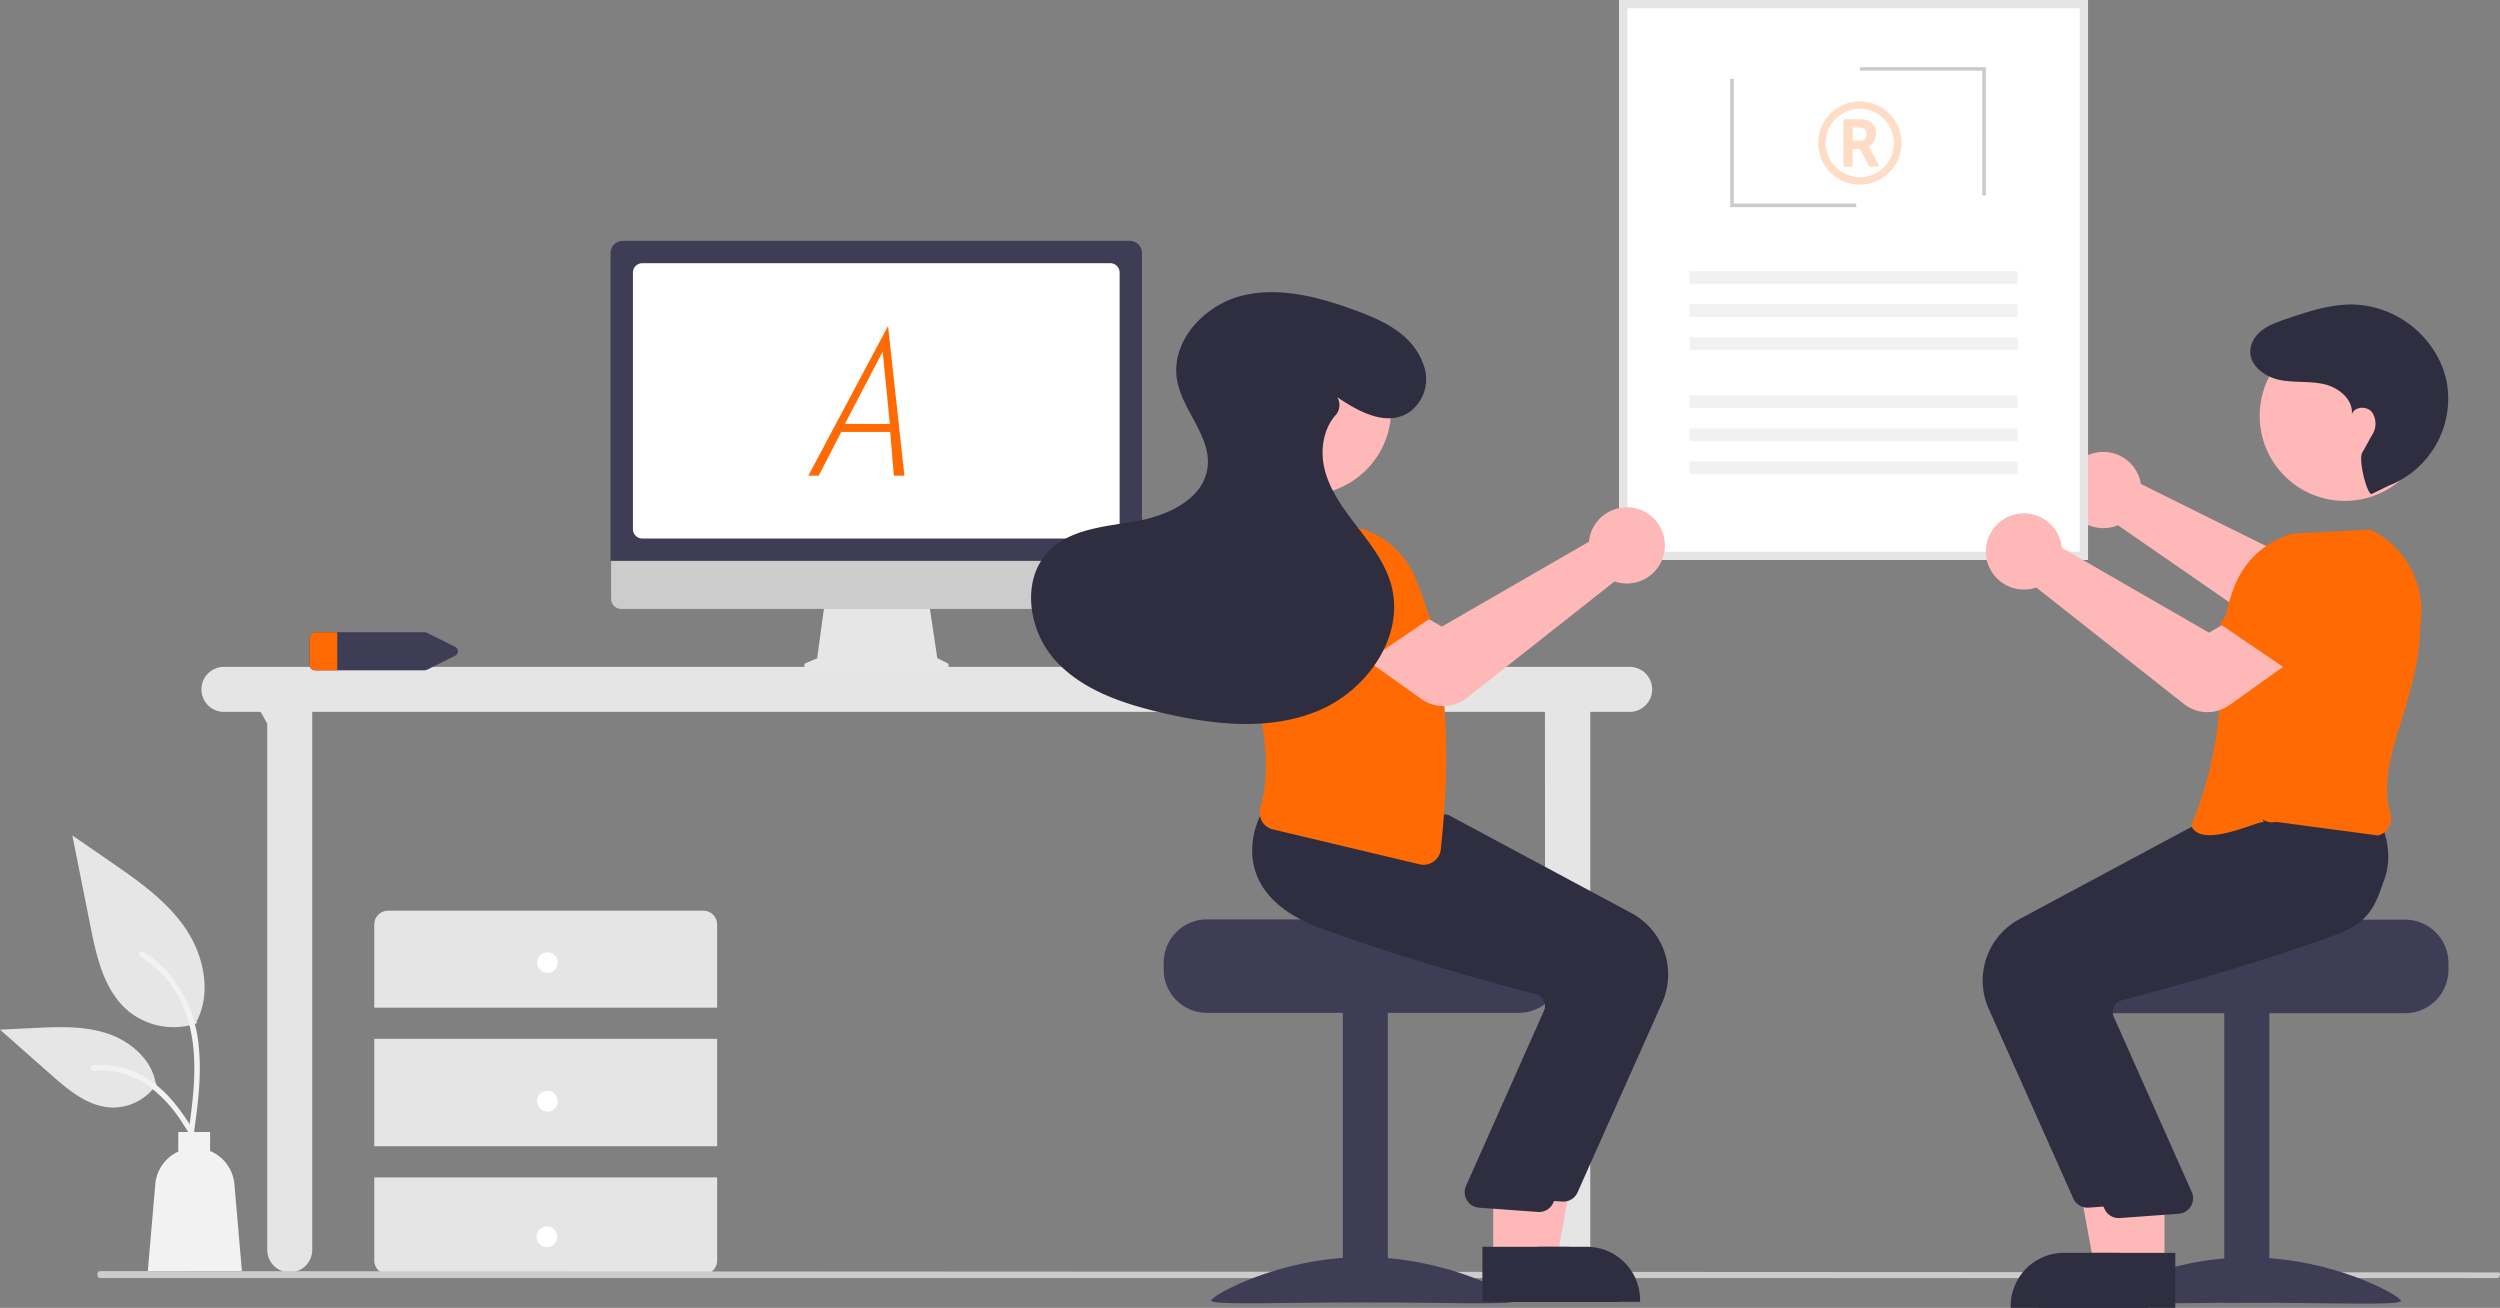 <svg xmlns="http://www.w3.org/2000/svg" width="527.657" height="276.046" viewBox="0 0 527.657 276.046">
  <rect x="0" y="0" width="527.657" height="276.046" fill="#808080" stroke="none"/>
  <g id="Grupo_138" data-name="Grupo 138" transform="translate(-1136.343 -2523.557)">
    <path id="Trazado_93" data-name="Trazado 93" d="M1577.085,2619.6a8.044,8.044,0,0,1,10.572,4.2,8.192,8.192,0,0,1,.313.857,7.812,7.812,0,0,1,.234,1.049l32.12,15.928,7.433-4.926,9.249,10.647-11.35,9.218a8.149,8.149,0,0,1-9.723.375l-32.589-22.536a7.692,7.692,0,0,1-.742.271,8.044,8.044,0,0,1-10.028-5.371,8.2,8.2,0,0,1-.214-.887,7.9,7.9,0,0,1-.119-.98A8.067,8.067,0,0,1,1577.085,2619.6Z" fill="#ffb8b8"/>
    <path id="Trazado_94" data-name="Trazado 94" d="M1178.858,2669.055a4.752,4.752,0,0,0,4.752,4.752h7.755l1.382,2.505v111.17a4.752,4.752,0,0,0,9.5,0V2673.807h260.173l.073,113.675a4.752,4.752,0,0,0,9.5,0V2673.807h8.407a4.751,4.751,0,0,0,0-9.5h-296.8A4.751,4.751,0,0,0,1178.858,2669.055Z" fill="#e5e5e5"/>
    <path id="Trazado_95" data-name="Trazado 95" d="M1287.709,2736.238v-17.545a2.924,2.924,0,0,0-2.924-2.924h-66.524a2.924,2.924,0,0,0-2.924,2.924v17.545Z" fill="#e5e5e5"/>
    <rect id="Rectángulo_55" data-name="Rectángulo 55" width="72.372" height="22.662" transform="translate(1215.337 2742.817)" fill="#e5e5e5"/>
    <path id="Trazado_96" data-name="Trazado 96" d="M1215.337,2772.058V2789.6a2.924,2.924,0,0,0,2.924,2.924h66.524a2.924,2.924,0,0,0,2.924-2.924v-17.545Z" fill="#e5e5e5"/>
    <circle id="Elipse_12" data-name="Elipse 12" cx="2.193" cy="2.193" r="2.193" transform="translate(1249.695 2724.542)" fill="#fff"/>
    <circle id="Elipse_13" data-name="Elipse 13" cx="2.193" cy="2.193" r="2.193" transform="translate(1249.695 2753.783)" fill="#fff"/>
    <circle id="Elipse_14" data-name="Elipse 14" cx="2.193" cy="2.193" r="2.193" transform="translate(1249.578 2782.405)" fill="#fff"/>
    <path id="Trazado_97" data-name="Trazado 97" d="M1201.669,2658.115v5.8a1.207,1.207,0,0,0,1.272,1.119h22.969a1.417,1.417,0,0,0,.629-.147l5.8-2.9a1.056,1.056,0,0,0,0-1.944l-5.8-2.9a1.426,1.426,0,0,0-.629-.146h-22.969A1.207,1.207,0,0,0,1201.669,2658.115Z" fill="#3f3d56"/>
    <path id="Trazado_98" data-name="Trazado 98" d="M1202.941,2657h4.576v8.042h-4.576a1.207,1.207,0,0,1-1.272-1.119v-5.8A1.207,1.207,0,0,1,1202.941,2657Z" fill="#ff6a03"/>
    <g id="Grupo_137" data-name="Grupo 137">
      <path id="Trazado_99" data-name="Trazado 99" d="M1177.939,2739.5a15.029,15.029,0,0,1-14.513-2.556c-5.083-4.267-6.677-11.3-7.974-17.8q-1.917-9.625-3.836-19.251l8.031,5.529c5.774,3.977,11.679,8.08,15.678,13.84s5.744,13.622,2.531,19.854" fill="#e6e6e6"/>
      <path id="Trazado_100" data-name="Trazado 100" d="M1177.252,2762.809c.813-5.92,1.649-11.916,1.079-17.9a28.158,28.158,0,0,0-5.429-14.76,24.543,24.543,0,0,0-6.3-5.709c-.63-.4-1.21.6-.583,1a23.345,23.345,0,0,1,9.233,11.141c2.011,5.113,2.334,10.686,1.987,16.118-.209,3.284-.653,6.547-1.1,9.806a.6.6,0,0,0,.4.71.58.58,0,0,0,.71-.4Z" fill="#f2f2f2"/>
      <path id="Trazado_101" data-name="Trazado 101" d="M1169.424,2752.333a11.066,11.066,0,0,1-9.64,4.976c-4.879-.232-8.948-3.638-12.61-6.871l-10.831-9.564,7.168-.343c5.156-.247,10.444-.477,15.354,1.113s9.439,5.416,10.337,10.5" fill="#e6e6e6"/>
      <path id="Trazado_102" data-name="Trazado 102" d="M1179.549,2766.213c-3.912-6.922-8.449-14.615-16.557-17.074a18.449,18.449,0,0,0-6.964-.719c-.74.063-.555,1.2.183,1.14a17.159,17.159,0,0,1,11.114,2.94,28.889,28.889,0,0,1,7.638,8.243c1.265,1.926,2.4,3.934,3.532,5.94.362.64,1.421.178,1.054-.471Z" fill="#f2f2f2"/>
      <path id="Trazado_103" data-name="Trazado 103" d="M1185.817,2773.5a8.375,8.375,0,0,0-5.133-7.016v-4h-6.712v4.128a8.375,8.375,0,0,0-4.854,6.89l-1.578,18.346H1187.4Z" fill="#f2f2f2"/>
    </g>
    <path id="Trazado_104" data-name="Trazado 104" d="M1156.893,2792.575c0-.4.246-.731.549-.731l506.209.266c.3,0,.349.061.349.465s-.246.731-.549.731H1157.442C1157.139,2793.306,1156.893,2792.979,1156.893,2792.575Z" fill="#ccc"/>
    <path id="Trazado_105" data-name="Trazado 105" d="M1306.412,2663.518l2.4-1.01,1.646-12.03h21.922l1.784,11.98,2.147,1.074a.51.51,0,0,1-.228.966H1306.61a.51.51,0,0,1-.2-.98Z" fill="#e6e6e6"/>
    <path id="Trazado_106" data-name="Trazado 106" d="M1265.327,2649.945V2634.76h111.944v15.185a2.133,2.133,0,0,1-2.129,2.133H1267.455A2.132,2.132,0,0,1,1265.327,2649.945Z" fill="#ccc"/>
    <path id="Trazado_107" data-name="Trazado 107" d="M1265.214,2576.962a2.575,2.575,0,0,1,2.572-2.572H1374.8a2.575,2.575,0,0,1,2.572,2.572v64.975H1265.214Z" fill="#3f3d56"/>
    <path id="Trazado_108" data-name="Trazado 108" d="M1269.93,2635.238v-54.149a1.984,1.984,0,0,1,1.983-1.983h98.757a1.984,1.984,0,0,1,1.983,1.983v54.149a1.986,1.986,0,0,1-1.983,1.983h-98.757A1.986,1.986,0,0,1,1269.93,2635.238Z" fill="#fff"/>
    <path id="Trazado_109" data-name="Trazado 109" d="M1478.07,2523.557h98.975v118.178H1478.07Z" fill="#fff"/>
    <path id="Trazado_110" data-name="Trazado 110" d="M1478.07,2523.557h98.975v118.178H1478.07Zm97.229,1.746h-95.483v114.686H1575.3Z" fill="#e5e5e5"/>
    <rect id="Rectángulo_56" data-name="Rectángulo 56" width="69.234" height="2.675" transform="translate(1492.94 2580.785)" fill="#f1f1f1"/>
    <path id="Trazado_111" data-name="Trazado 111" d="M1554.73,2564.792h.755v-27.068h-26.6v.755h25.843Z" fill="#cbcbcb"/>
    <path id="Trazado_112" data-name="Trazado 112" d="M1501.536,2567.275h26.6v-.754H1502.29v-26.312h-.755Z" fill="#cbcbcb"/>
    <rect id="Rectángulo_57" data-name="Rectángulo 57" width="69.234" height="2.675" transform="translate(1492.94 2587.761)" fill="#f1f1f1"/>
    <rect id="Rectángulo_58" data-name="Rectángulo 58" width="69.234" height="2.675" transform="translate(1492.94 2594.737)" fill="#f1f1f1"/>
    <rect id="Rectángulo_59" data-name="Rectángulo 59" width="69.234" height="2.675" transform="translate(1492.94 2607.014)" fill="#f1f1f1"/>
    <rect id="Rectángulo_60" data-name="Rectángulo 60" width="69.234" height="2.675" transform="translate(1492.94 2613.99)" fill="#f1f1f1"/>
    <rect id="Rectángulo_61" data-name="Rectángulo 61" width="69.234" height="2.675" transform="translate(1492.94 2620.966)" fill="#f1f1f1"/>
    <path id="Trazado_113" data-name="Trazado 113" d="M1643.984,2717.666h-35.1c0,1.008-36.171,1.827-36.171,1.827a9.4,9.4,0,0,0-1.543,1.462,9.07,9.07,0,0,0-2.12,5.848v1.462a9.142,9.142,0,0,0,9.138,9.138h65.792a9.145,9.145,0,0,0,9.138-9.138V2726.8A9.15,9.15,0,0,0,1643.984,2717.666Z" fill="#3f3d56"/>
    <rect id="Rectángulo_62" data-name="Rectángulo 62" width="9.503" height="61.406" transform="translate(1605.807 2737.04)" fill="#3f3d56"/>
    <path id="Trazado_114" data-name="Trazado 114" d="M1578.759,2798.113c0,1.027,14.4.4,32.166.4s32.165.63,32.165-.4-14.4-9.17-32.165-9.17S1578.759,2797.086,1578.759,2798.113Z" fill="#3f3d56"/>
    <path id="Trazado_115" data-name="Trazado 115" d="M1587.338,2790.916h-8.962l-4.264-23.244h13.227Z" fill="#ffb8b8"/>
    <path id="Trazado_116" data-name="Trazado 116" d="M1589.624,2799.6h-28.9v-.366a11.249,11.249,0,0,1,11.248-11.248h17.651Z" fill="#2f2e41"/>
    <path id="Trazado_117" data-name="Trazado 117" d="M1573.934,2776.5l-17.867-40.066a14.684,14.684,0,0,1,6.447-18.849l38.754-20.781,17.684-1.5,16.313-1.483.118.2c.15.254,3.657,6.312,1.287,12.955-1.8,5.039-6.477,8.974-13.9,11.7-17.336,6.356-37.362,11.789-45.167,13.83a2.522,2.522,0,0,0-1.617,1.286,2.557,2.557,0,0,0-.143,2.046l16.6,37.293a3.291,3.291,0,0,1-2.785,4.408l-12.4.9c-.1.01-.21.015-.314.015A3.289,3.289,0,0,1,1573.934,2776.5Z" fill="#2f2e41"/>
    <path id="Trazado_118" data-name="Trazado 118" d="M1593.186,2790.916h-8.962l-4.264-23.244h13.227Z" fill="#ffb8b8"/>
    <path id="Trazado_119" data-name="Trazado 119" d="M1595.472,2799.6h-28.9v-.366a11.247,11.247,0,0,1,11.247-11.248h17.651Z" fill="#2f2e41"/>
    <path id="Trazado_120" data-name="Trazado 120" d="M1580.513,2778.694l-17.867-40.066a14.684,14.684,0,0,1,6.447-18.849L1607.847,2699l17.685-1.5,12.776-1.109v-.175c.15.254,3.658,6.312,1.287,12.955-1.8,5.039-2.821,8.975-10.248,11.7-17.336,6.357-37.363,11.789-45.168,13.83a2.518,2.518,0,0,0-1.616,1.286,2.553,2.553,0,0,0-.144,2.046l16.6,37.293a3.29,3.29,0,0,1-2.784,4.408l-12.4.9c-.1.01-.21.015-.314.015A3.288,3.288,0,0,1,1580.513,2778.694Z" fill="#2f2e41"/>
    <path id="Trazado_121" data-name="Trazado 121" d="M1614.185,2697.116c-.857-.606-13.159,5.849-15.352.731,10.234-25.586,3.182-36.634,9.451-51.306a18.27,18.27,0,0,1,12.111-10.366l16.265-.821.084.041a19.01,19.01,0,0,1,10.4,20.168c-.058,15.967-9.612,28.146-6.272,39.728a3.74,3.74,0,0,1-.353,2.912,3.57,3.57,0,0,1-2.278,1.688l-21.476-2.865a3.627,3.627,0,0,1-2.937-.568Z" fill="#ff6a03"/>
    <circle id="Elipse_15" data-name="Elipse 15" cx="17.955" cy="17.955" r="17.955" transform="translate(1613.277 2593.369)" fill="#ffb8b8"/>
    <path id="Trazado_122" data-name="Trazado 122" d="M1597.318,2672.168l-31.2-24.611a7.6,7.6,0,0,1-.757.223,8.059,8.059,0,0,1-6.446-1.236,8.041,8.041,0,1,1,12.434-8.432,7.769,7.769,0,0,1,.167,1.062l31.055,17.915,7.728-4.449,8.562,11.208-12,8.552A8,8,0,0,1,1597.318,2672.168Z" fill="#ffb8b8"/>
    <path id="Trazado_123" data-name="Trazado 123" d="M1622.671,2667.338l-17.8-12.1,8.365-11.847a8.163,8.163,0,0,1,10.182-2.661h0a8.164,8.164,0,0,1,4.309,9.71Z" fill="#ff6a03"/>
    <path id="Trazado_124" data-name="Trazado 124" d="M1636.951,2627.8c-.954.418-2.908-7.184-2.033-8.7,1.3-2.261,1.225-2.245,2.089-3.741a4.335,4.335,0,0,0-.062-4.859c-1.119-1.317-3.708-1.142-4.218.508.328-3.134-2.772-5.654-5.843-6.362s-6.311-.268-9.4-.9c-3.584-.732-7.313-3.736-5.883-7.677a5.554,5.554,0,0,1,1.083-1.779c1.652-1.858,3.963-2.651,6.223-3.418,4.7-1.595,9.529-3.211,14.49-3.035a21.052,21.052,0,0,1,18.6,13.6,19.1,19.1,0,0,1,.792,2.943,19.733,19.733,0,0,1-12.249,21.673Z" fill="#2f2e41"/>
    <path id="Trazado_125" data-name="Trazado 125" d="M1381.954,2726.739v1.462a9.147,9.147,0,0,0,9.138,9.138h65.793a9.142,9.142,0,0,0,9.138-9.138v-1.462a9.078,9.078,0,0,0-2.121-5.849,9.407,9.407,0,0,0-1.542-1.462s-36.171-.818-36.171-1.827h-35.1A9.15,9.15,0,0,0,1381.954,2726.739Z" fill="#3f3d56"/>
    <rect id="Rectángulo_63" data-name="Rectángulo 63" width="9.503" height="61.406" transform="translate(1419.766 2736.976)" fill="#3f3d56"/>
    <path id="Trazado_126" data-name="Trazado 126" d="M1424.152,2788.878c-17.764,0-32.165,8.143-32.165,9.17s14.4.4,32.165.4,32.165.63,32.165-.4S1441.916,2788.878,1424.152,2788.878Z" fill="#3f3d56"/>
    <path id="Trazado_127" data-name="Trazado 127" d="M1455.892,2766.394h13.227l-4.264,23.244h-8.962Z" fill="#ffb8b8"/>
    <path id="Trazado_128" data-name="Trazado 128" d="M1453.607,2786.711h17.651a11.247,11.247,0,0,1,11.248,11.247h0v.366h-28.9Z" fill="#2f2e41"/>
    <path id="Trazado_129" data-name="Trazado 129" d="M1466.3,2777.173c-.1,0-.209-.005-.314-.015l-12.4-.9a3.29,3.29,0,0,1-2.785-4.408l16.6-37.293a2.556,2.556,0,0,0-.143-2.046,2.522,2.522,0,0,0-1.617-1.286c-7.805-2.041-27.831-7.473-45.167-13.83-7.427-2.723-12.1-6.659-13.9-11.7-2.37-6.643,1.137-12.7,1.287-12.955l.118-.2,16.313,1.483,17.684,1.5,38.754,20.781a14.684,14.684,0,0,1,6.447,18.849l-17.867,40.066A3.288,3.288,0,0,1,1466.3,2777.173Z" fill="#2f2e41"/>
    <path id="Trazado_130" data-name="Trazado 130" d="M1451.506,2766.394h13.227l-4.264,23.244h-8.962Z" fill="#ffb8b8"/>
    <path id="Trazado_131" data-name="Trazado 131" d="M1449.221,2786.711h17.651a11.247,11.247,0,0,1,11.248,11.247h0v.366h-28.9Z" fill="#2f2e41"/>
    <path id="Trazado_132" data-name="Trazado 132" d="M1461.179,2779.366c-.1,0-.209,0-.314-.015l-12.4-.9a3.289,3.289,0,0,1-2.785-4.408l16.6-37.293a2.558,2.558,0,0,0-.143-2.046,2.522,2.522,0,0,0-1.617-1.286c-7.8-2.041-27.832-7.473-45.167-13.83-7.428-2.723-12.1-6.659-13.9-11.7-2.371-6.643,1.137-12.7,1.287-12.955l.118-.2,16.313,1.483,17.684,1.5L1475.6,2718.5a14.684,14.684,0,0,1,6.447,18.849l-17.867,40.066A3.286,3.286,0,0,1,1461.179,2779.366Z" fill="#2f2e41"/>
    <path id="Trazado_133" data-name="Trazado 133" d="M1398.684,2637.515a8.165,8.165,0,0,1,10.426-2.036h0a8.165,8.165,0,0,1,3.657,9.869l-4.913,13.646-20.121-7.646Z" fill="#ff6a03"/>
    <path id="Trazado_134" data-name="Trazado 134" d="M1438.912,2705.414a3.628,3.628,0,0,1-2.936.569l-30.98-7.37a3.57,3.57,0,0,1-2.278-1.688,3.744,3.744,0,0,1-.353-2.912c3.34-11.582-1.04-25.939-6.272-39.728a19.012,19.012,0,0,1,10.4-20.168l.084-.041,16.265.821a18.27,18.27,0,0,1,12.111,10.366c6.269,14.672,8.064,33.5,5.487,57.557a3.651,3.651,0,0,1-1.523,2.594Z" fill="#ff6a03"/>
    <circle id="Elipse_16" data-name="Elipse 16" cx="17.955" cy="17.955" r="17.955" transform="translate(1394.046 2592.091)" fill="#ffb8b8"/>
    <path id="Trazado_135" data-name="Trazado 135" d="M1436.367,2671.122l-12-8.552,8.561-11.208,7.728,4.449,31.055-17.915a7.762,7.762,0,0,1,.167-1.062,8.041,8.041,0,1,1,5.988,9.668,7.674,7.674,0,0,1-.757-.223l-31.2,24.611A8,8,0,0,1,1436.367,2671.122Z" fill="#ffb8b8"/>
    <path id="Trazado_136" data-name="Trazado 136" d="M1415.5,2649.158a8.166,8.166,0,0,1,4.309-9.71h0a8.164,8.164,0,0,1,10.182,2.661l8.365,11.848-17.8,12.1Z" fill="#ff6a03"/>
    <path id="Trazado_137" data-name="Trazado 137" d="M1418.628,2607.448a3.243,3.243,0,0,1-.435,3.791c-2.55,2.885-3.231,7.35-2.311,11.2,1.1,4.615,4.032,8.548,6.924,12.31s5.885,7.625,7.156,12.2c3.008,10.823-5.072,22.365-15.455,26.653s-22.207,2.93-33.139.346c-8.251-1.95-16.766-4.818-22.409-11.146s-7.14-17.041-1.143-23.035c4.7-4.7,12.02-5.076,18.561-6.254s13.95-4.645,14.826-11.233c.871-6.546-5.262-11.956-6.417-18.458-1.437-8.086,5.6-15.79,13.553-17.818s16.351.225,24.059,3.056c5.93,2.178,12.131,5.02,14.387,11.474a8.578,8.578,0,0,1-2.814,9.887c-4.714,3.363-10.773.116-15.388-3.042Z" fill="#2f2e41"/>
    <path id="Trazado_138" data-name="Trazado 138" d="M1327.236,2623.954H1325l-.761-9.234h-10.329l-4.765,9.234h-2.193l16.823-31.581Zm-12.566-10.921h9.488l-1.517-15.263Z" fill="#ff6a03"/>
    <g id="Grupo_139" data-name="Grupo 139" transform="translate(1520.103 2544.957)">
      <path id="Trazado_56" data-name="Trazado 56" d="M-1470.38,47.3h1.269c.054.014.108.031.163.041a14.05,14.05,0,0,1,1.622.309,8.618,8.618,0,0,1,6.125,6.437c.115.445.162.908.241,1.362v1.269c-.036.256-.068.513-.109.769a8.8,8.8,0,0,1-6.868,7.19c-.388.079-.782.129-1.174.192h-1.269c-.4-.065-.805-.1-1.2-.2a8.653,8.653,0,0,1-6.716-6.587c-.118-.444-.16-.909-.238-1.364V55.452c.036-.256.068-.514.109-.769a8.786,8.786,0,0,1,6.892-7.193C-1471.149,47.41-1470.763,47.364-1470.38,47.3Zm.651,1.566a7.238,7.238,0,0,0-7.236,7.318,7.265,7.265,0,0,0,7.167,7.121,7.236,7.236,0,0,0,7.273-7.331A7.262,7.262,0,0,0-1469.729,48.868Z" transform="translate(1478.53 -47.302)" fill="#ffdcc6"/>
      <path id="Trazado_57" data-name="Trazado 57" d="M-1364.035,130.106l1.942,3.534c.047.085.1.168.139.257a.315.315,0,0,1-.276.469c-.487.011-.975,0-1.463,0-.182,0-.269-.118-.345-.263-.581-1.1-1.168-2.191-1.744-3.291a.316.316,0,0,0-.334-.206c-.421.014-.843,0-1.3,0,0,.364,0,.71,0,1.057q0,1.122,0,2.244c0,.37-.083.451-.461.452h-1.025c-.371,0-.46-.089-.46-.46q0-3.086,0-6.172,0-1.488,0-2.976c0-.339.1-.443.431-.44,1.219.012,2.44,0,3.657.05a2.841,2.841,0,0,1,2.756,3.311A2.894,2.894,0,0,1-1364.035,130.106Zm-3.364-1.286c.627,0,1.245.036,1.856-.01a1.059,1.059,0,0,0,1.033-.965,2.356,2.356,0,0,0,0-.8,1,1,0,0,0-.878-.885,3.371,3.371,0,0,0-.507-.063c-.5-.008-1,0-1.5,0Z" transform="translate(1374.684 -120.562)" fill="#ffdcc6"/>
    </g>
  </g>
</svg>
